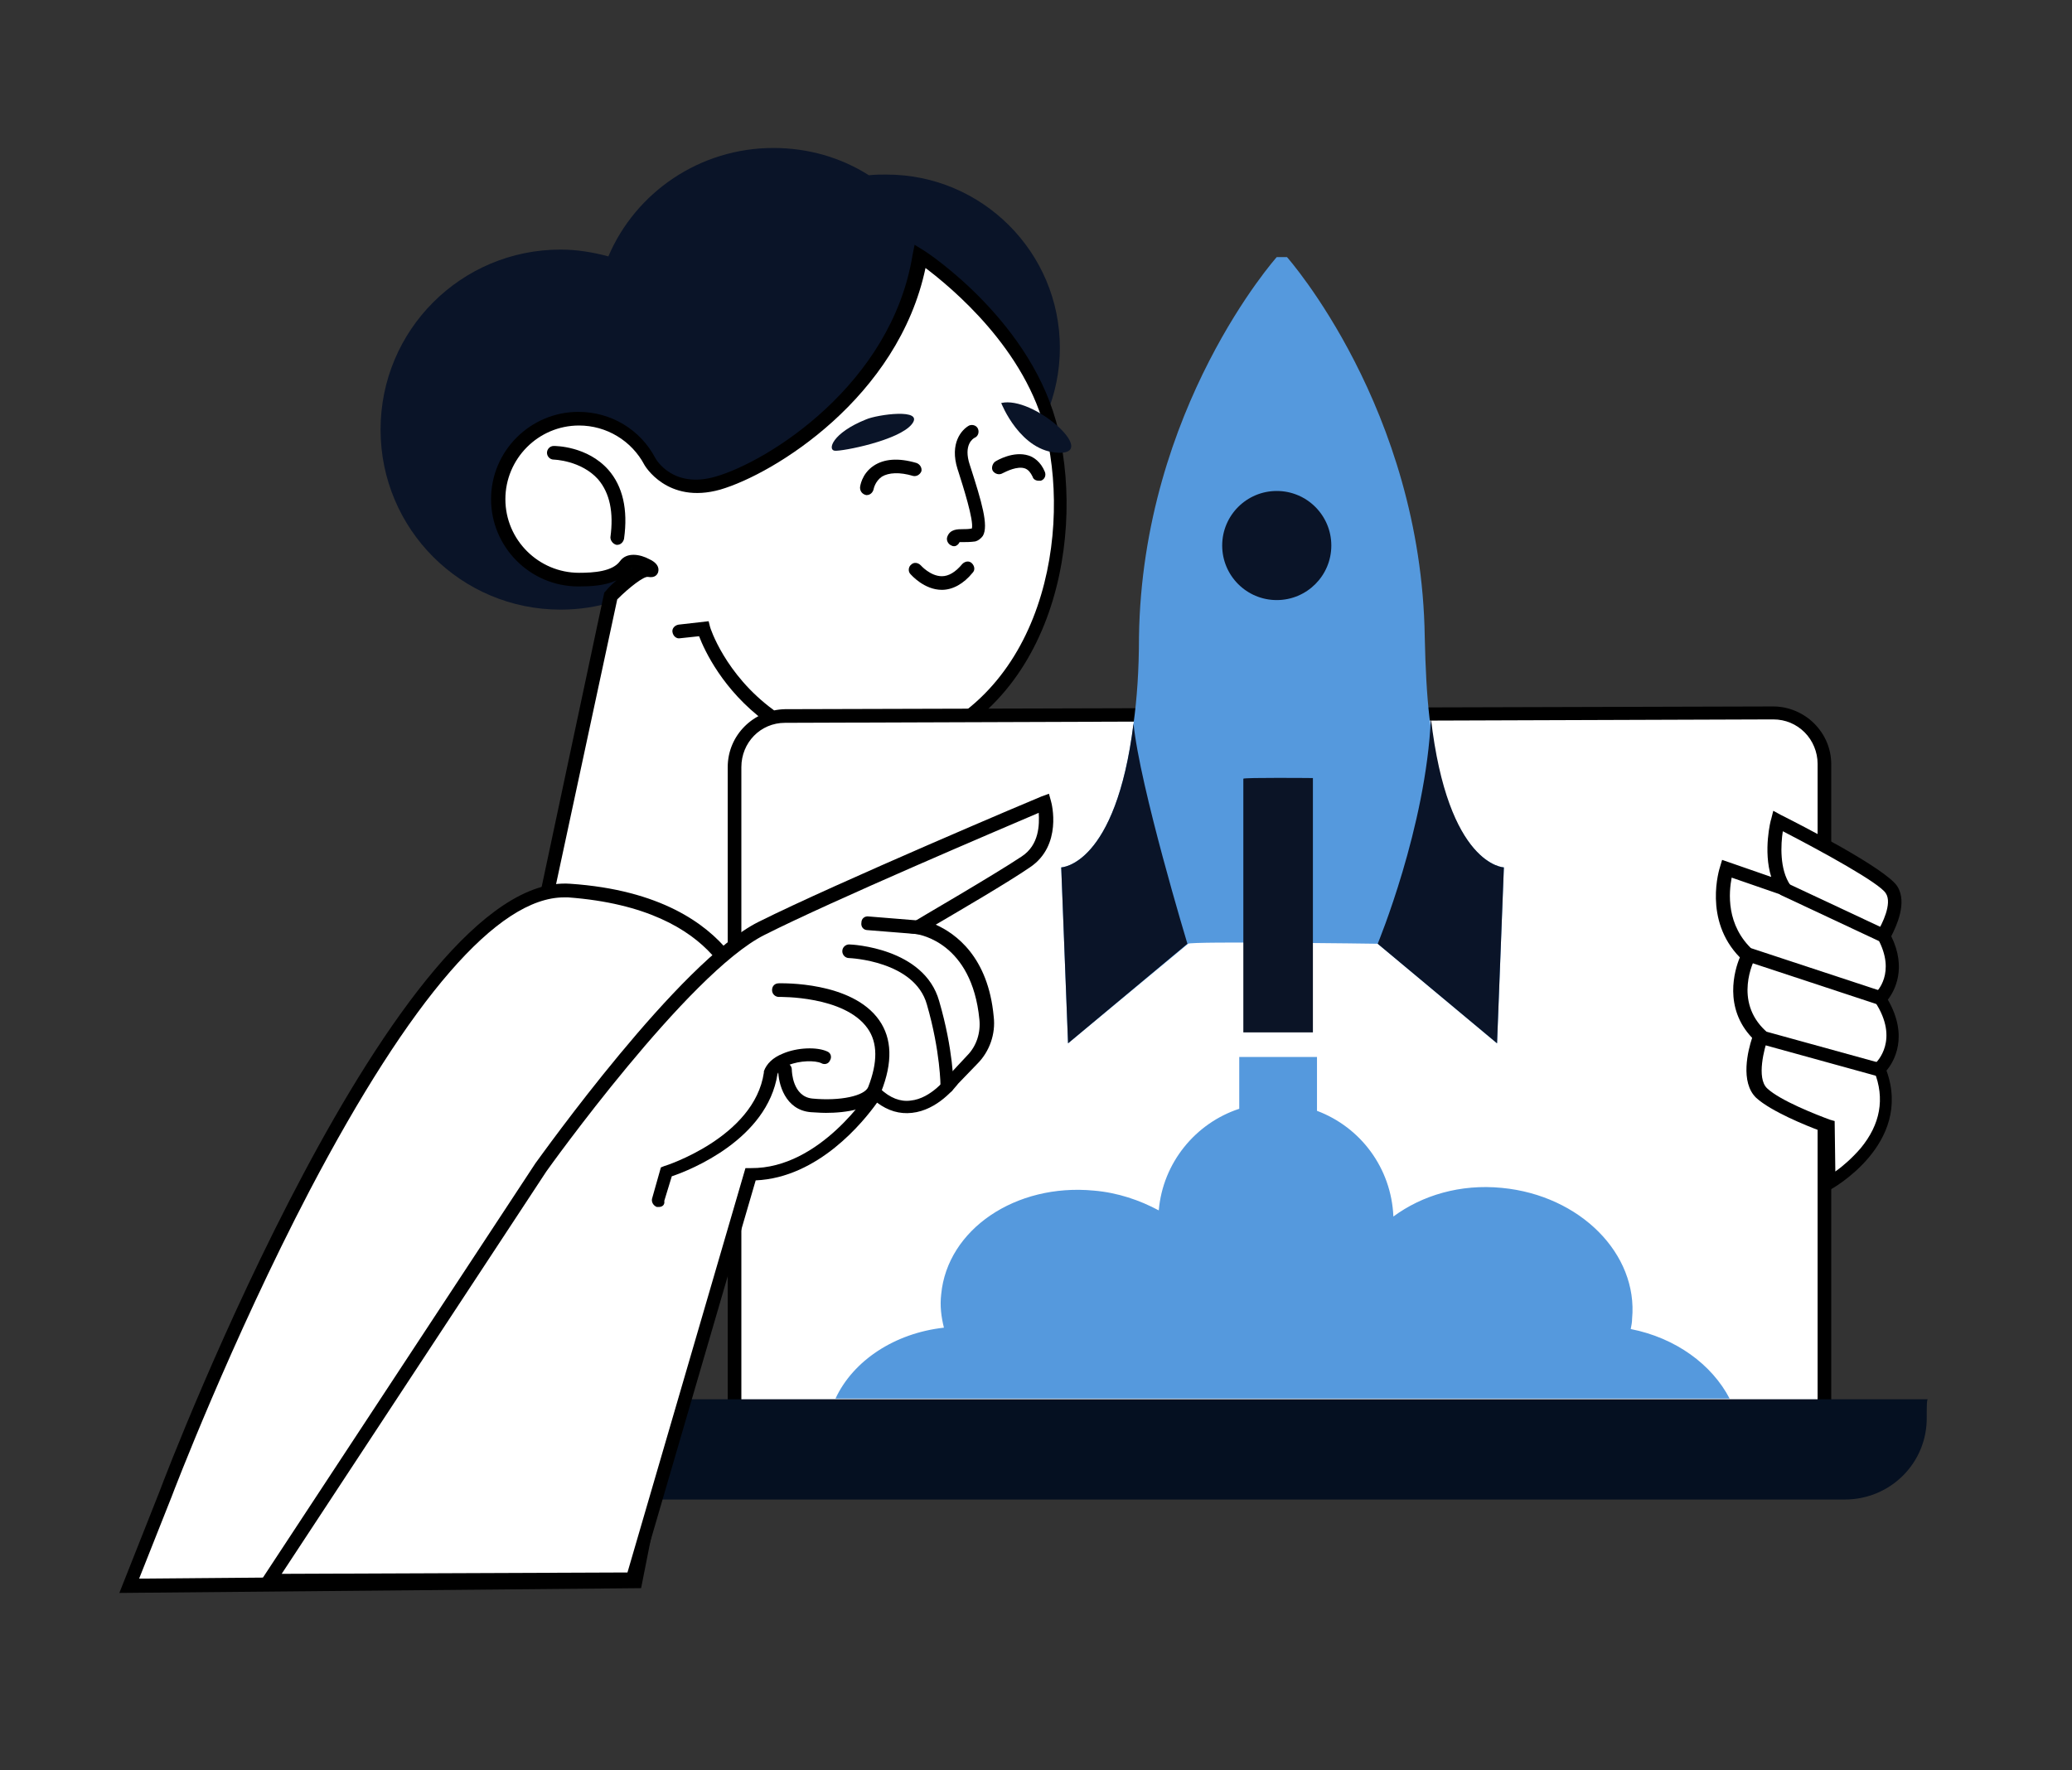 <?xml version="1.0" encoding="utf-8"?>
<!-- Generator: Adobe Illustrator 26.3.1, SVG Export Plug-In . SVG Version: 6.00 Build 0)  -->
<svg version="1.1" id="sv" xmlns="http://www.w3.org/2000/svg" xmlns:xlink="http://www.w3.org/1999/xlink" x="0px" y="0px"
	 viewBox="0 0 303.8 259.6" style="enable-background:new 0 0 303.8 259.6;" xml:space="preserve">
<rect x="0" y="0" width="303.8" height="259.6" fill="#333333" stroke="none"/>
<style type="text/css">
	.st0{fill:#0a1428;}  /* Dark blue (was very dark purple) */
.st1{fill:#FFFFFF;}  /* Pure white (unchanged) */
.st2{fill:#051021;}  /* Very dark navy (was very dark purple) */
.st3{fill:#5599dd;}  /* Medium blue (was green) */
.st4{fill:#0b1426;}  /* Dark blue (was very dark purple) */
</style>
<g>
	<g>
		<path class="st0" d="M130,25.6c-0.9,0-1.7,0-2.6,0.1c-4.1-2.6-8.9-4-14-4c-10.8,0-20.2,6.5-24.2,15.9c-2.2-0.6-4.6-1-7-1
			c-14.6,0-26.4,11.8-26.4,26.4s11.8,26.4,26.4,26.4c10.8,0,20.2-6.5,24.2-15.9c2.2,0.6,4.6,1,7,1c1.9,0,3.8-0.2,5.7-0.6
			c3.3,1.6,7,2.5,10.9,2.5c14,0,25.4-11.4,25.4-25.4S144,25.6,130,25.6z"/>
	</g>
	<g>
		<path class="st1" d="M91.7,82.8c-1.4,1.9-4.3,2.2-6.8,2.2c-6.5,0-11.8-5.3-11.8-11.8s5.3-11.8,11.8-11.8c4.5,0,8.5,2.5,10.5,6.3
			c0,0,2.9,5.2,10,3.2c7.1-2.1,26.3-13.4,29.7-33.3c0,0,15.8,10.3,19.4,25.9s-0.6,41.6-24,47.2c-6.8,0.6-19.9,33-19.9,33l-30.8-10.3
			l9.8-45.9c0,0,3.8-4.1,5.5-3.8C96.9,83.8,92.9,81.2,91.7,82.8z"/>
		<path d="M111.1,144.7l-32.5-10.8l10-47l0.2-0.2c0.3-0.4,0.9-1,1.6-1.6c-1.7,0.8-3.8,0.9-5.6,0.9c-7.1,0-12.8-5.8-12.8-12.8
			c0-7.1,5.8-12.8,12.8-12.8c4.8,0,9.1,2.6,11.3,6.8c0.1,0.2,2.6,4.5,8.8,2.7c7.7-2.2,25.8-13.5,28.9-32.5l0.3-1.5l1.3,0.8
			c0.7,0.4,16.2,10.7,19.8,26.5c3.9,16.7-1.2,42.8-24.7,48.4l-0.1,0c-4.5,0.4-14.1,20.1-19,32.3L111.1,144.7z M80.9,132.6l29,9.7
			c2.4-5.9,13.5-31.9,20.3-32.7c22.1-5.3,26.9-30,23.2-45.9c-2.9-12.5-14-21.6-17.7-24.4c-4,19-22.2,30.2-30.1,32.5
			c-7.8,2.2-11.1-3.6-11.1-3.6c-1.9-3.6-5.6-5.8-9.6-5.8c-6,0-10.8,4.9-10.8,10.8c0,6,4.9,10.8,10.8,10.8c2.2,0,4.9-0.2,6-1.7l0,0
			c1-1.4,3-1,4.3-0.3c1.1,0.5,1.5,1.2,1.3,1.9c-0.1,0.3-0.4,0.9-1.5,0.7c-0.6-0.1-2.7,1.5-4.5,3.3L80.9,132.6z M92.5,83.4
			C92.5,83.4,92.5,83.4,92.5,83.4c0,0,0.1,0,0.2-0.1C92.6,83.3,92.5,83.4,92.5,83.4L92.5,83.4z"/>
	</g>
	<g>
		<path class="st1" d="M107.7,206.4v-93.9c0-4.1,3.3-7.4,7.4-7.5l144.9-0.4c4.1,0,7.5,3.3,7.5,7.5v95.3L107.7,206.4z"/>
		<path d="M268.5,208.4l-161.8-1v-94.9c0-4.7,3.8-8.4,8.4-8.5l144.9-0.4c2.2,0,4.4,0.9,6,2.5c1.6,1.6,2.5,3.7,2.5,6V208.4z
			 M108.7,205.4l157.8,1V112c0-1.7-0.7-3.4-1.9-4.6c-1.2-1.2-2.8-1.9-4.6-1.9c0,0,0,0,0,0L115.1,106c-3.6,0-6.4,2.9-6.4,6.5V205.4z"
			/>
	</g>
	<g>
		<path class="st2" d="M282.7,205.2H89.8v14.7h180.7c6.7,0,12.1-5.4,12-12.1C282.5,206.2,282.5,205.1,282.7,205.2z"/>
	</g>
	<g>
		<path d="M90.5,79.9c0,0-0.1,0-0.1,0c-0.5-0.1-0.9-0.6-0.9-1.1c0.5-3.7-0.1-6.5-1.8-8.5c-2.5-2.8-6.5-2.9-6.5-2.9c-0.6,0-1-0.5-1-1
			s0.4-1,1-1c0.2,0,4.9,0,8,3.5c2.1,2.4,2.9,5.8,2.3,10.1C91.4,79.5,91,79.9,90.5,79.9z"/>
	</g>
	<g>
		<path d="M127.1,72.6c0,0-0.1,0-0.1,0c-0.5-0.1-0.9-0.5-0.9-1.1c0-0.1,0.2-2,2-3.2c1.5-1,3.6-1.2,6.3-0.4c0.5,0.2,0.8,0.7,0.7,1.2
			c-0.2,0.5-0.7,0.8-1.2,0.7c-2-0.6-3.6-0.5-4.6,0.1c-1,0.7-1.2,1.8-1.2,1.8C128,72.2,127.6,72.6,127.1,72.6z"/>
	</g>
	<g>
		<path d="M152.3,70.5c-0.4,0-0.8-0.2-0.9-0.6c-0.3-0.6-0.6-1-1.1-1.2c-1.1-0.4-2.7,0.4-3.3,0.7c-0.5,0.3-1.1,0.1-1.4-0.3
			s-0.1-1.1,0.3-1.4c0.3-0.2,2.7-1.6,4.9-0.9c0.7,0.2,1.8,0.9,2.4,2.4c0.2,0.5,0,1.1-0.6,1.3C152.5,70.5,152.4,70.5,152.3,70.5z"/>
	</g>
	<g>
		<path class="st0" d="M127,61.5c-5,2-5.7,4.5-4.6,4.6c1.1,0.1,9.4-1.5,11.3-3.9C135.6,59.8,128.6,60.8,127,61.5z"/>
	</g>
	<g>
		<path class="st0" d="M146.8,59.1c0,0,2.8,7.2,8.5,7.3S151.5,58,146.8,59.1z"/>
	</g>
	<g>
		<path d="M138.1,86.5c-2.6,0-4.5-2.2-4.6-2.3c-0.4-0.4-0.3-1.1,0.1-1.4c0.4-0.4,1-0.3,1.4,0.1c0,0,1.4,1.6,3.1,1.6c0,0,0,0,0,0
			c1,0,2-0.6,3-1.8c0.4-0.4,1-0.5,1.4-0.1c0.4,0.4,0.5,1,0.1,1.4C141.3,85.6,139.7,86.5,138.1,86.5
			C138.1,86.5,138.1,86.5,138.1,86.5z"/>
	</g>
	<g>
		<path d="M139.9,80.1c-0.1,0-0.2,0-0.4-0.1c-0.5-0.2-0.8-0.8-0.6-1.3c0.4-1.1,1.5-1.1,2.3-1.1c0.4,0,0.8,0,1.3-0.1
			c0.3-1.2-1.3-6.2-2-8.4l-0.1-0.3c-1.2-3.8,0.6-5.8,1.7-6.4c0.5-0.2,1.1,0,1.3,0.5c0.2,0.5,0,1.1-0.5,1.3c-0.2,0.1-1.7,1-0.7,4
			l0.1,0.3c1.6,5,2.7,8.6,1.8,10.1c-0.3,0.4-0.7,0.7-1.1,0.8c-0.7,0.1-1.4,0.1-1.8,0.1c-0.2,0-0.4,0-0.5,0
			C140.5,79.9,140.2,80.1,139.9,80.1z"/>
	</g>
	<g>
		<path d="M112.8,106c-0.2,0-0.4-0.1-0.6-0.2c-6.2-4.6-8.9-10.4-9.7-12.5l-2.8,0.3c-0.5,0.1-1-0.3-1.1-0.9c-0.1-0.5,0.3-1,0.9-1.1
			l4.4-0.5l0.2,0.8c0,0.1,2.2,7,9.3,12.2c0.4,0.3,0.5,1,0.2,1.4C113.4,105.8,113.1,106,112.8,106z"/>
	</g>
	<g>
		<path class="st1" d="M24.3,219.1c0,0,34.3-90.2,59.2-88.4c25,1.8,26.1,17.7,26.1,17.7l-16.4,83.5L19,232.6L24.3,219.1z"/>
		<path d="M17.5,233.6l5.9-14.9c1.4-3.8,34.9-90.9,60.2-89.1c13.3,0.9,19.9,5.9,23.2,9.9c3.6,4.4,3.9,8.6,3.9,8.8l0,0.1l0,0.1
			L94,232.9L17.5,233.6z M82.7,131.6c-9.7,0-22.5,14.8-37.3,43c-11.5,22-20.1,44.5-20.2,44.8l0,0l-4.8,12.1l71.9-0.6l16.2-82.6
			c-0.2-1.5-2.3-15-25.2-16.7C83.2,131.6,83,131.6,82.7,131.6z"/>
	</g>
	<g>
		<path class="st1" d="M39.4,231.8l39.8-60.6c0,0,20.8-29.3,32.4-35c11.5-5.8,41.4-18.4,41.4-18.4s1.6,5.8-2.7,8.6
			c-4.2,2.9-15.7,9.5-15.7,9.5s8.8,1.1,10,13.4c0.2,2.2-0.5,4.5-2.1,6.1l-2.8,3c0,0-5.3,7.4-11.3,2c0,0-7.4,12-18.4,11.8l-17.3,59.3
			L39.4,231.8z"/>
		<path d="M37.6,232.8l40.9-62.2c0.9-1.2,21.1-29.6,32.7-35.4c11.4-5.7,41.2-18.3,41.5-18.4l1.1-0.4l0.3,1.1
			c0.1,0.3,1.7,6.5-3.1,9.7c-3.2,2.2-10.4,6.4-13.8,8.4c2.9,1.3,7.7,4.7,8.5,13.5c0.3,2.5-0.6,5.1-2.4,6.9l-2.8,2.9
			c-0.4,0.5-3,3.9-6.8,4.3c-1.8,0.2-3.5-0.3-5.1-1.5c-2,2.8-8.6,11-17.8,11.4l-17.3,59.3L37.6,232.8z M152.3,119.2
			c-5.6,2.4-30.1,12.8-40.2,17.9c-11.2,5.6-31.8,34.4-32,34.7l-38.8,59l50.7-0.2l17.3-59.3l0.8,0c10.2,0.1,17.4-11.3,17.5-11.4
			l0.6-1l0.9,0.8c1.4,1.3,2.9,1.9,4.4,1.7c3.1-0.3,5.4-3.5,5.4-3.5l0.1-0.1l2.8-3c1.4-1.4,2-3.4,1.8-5.3
			c-1.1-11.3-8.8-12.4-9.1-12.5l-2.9-0.4l2.5-1.5c0.1-0.1,11.5-6.7,15.7-9.5C152.4,123.9,152.4,120.9,152.3,119.2z"/>
	</g>
	<g>
		<path d="M96.6,177c-0.1,0-0.2,0-0.3,0c-0.5-0.2-0.8-0.7-0.7-1.2l1.3-4.6l0.5-0.2c0.1,0,13.2-4.2,14.6-13.7l0-0.2
			c0.4-1.1,1.3-2,2.8-2.6c2.1-0.9,5-1,6.5-0.3c0.5,0.2,0.7,0.8,0.4,1.3c-0.2,0.5-0.8,0.7-1.3,0.4c-0.9-0.4-3.1-0.4-4.8,0.3
			c-0.9,0.4-1.4,0.8-1.6,1.3c-1.5,9.6-12.8,14.1-15.5,15l-1.1,3.6C97.5,176.7,97.1,177,96.6,177z"/>
	</g>
	<g>
		<path d="M121.1,163.2c-1,0-1.8-0.1-2.2-0.1c-3.8-0.3-4.8-4.2-4.8-6.2c0-0.6,0.4-1,1-1s1,0.4,1,1c0,0.2,0.1,3.9,3,4.2
			c4.1,0.4,7.7-0.4,8.2-1.7c1.4-3.6,1.4-6.5-0.1-8.6c-3.4-4.8-12.9-4.6-13-4.6c-0.5,0-1-0.4-1-1c0-0.6,0.4-1,1-1
			c0.4,0,10.7-0.3,14.7,5.4c1.9,2.7,2,6.2,0.3,10.5C128.2,162.7,123.9,163.2,121.1,163.2z"/>
	</g>
	<g>
		<path d="M138.9,160.3c-0.6,0-1-0.4-1-1c0,0,0-5.1-2-12c-1.8-6.4-11.3-6.8-11.4-6.8c-0.6,0-1-0.5-1-1c0-0.6,0.5-1,1-1
			c0.4,0,11,0.5,13.2,8.3c2.1,7.2,2.1,12.3,2.1,12.5C139.9,159.8,139.4,160.3,138.9,160.3L138.9,160.3z"/>
	</g>
	<g>
		<path d="M134.7,137C134.6,137,134.6,137,134.7,137l-7.5-0.6c-0.6,0-1-0.5-0.9-1.1c0-0.6,0.5-1,1.1-0.9l7.4,0.6
			c0.6,0,1,0.5,0.9,1.1C135.6,136.6,135.2,137,134.7,137z"/>
	</g>
	<g>
		<path class="st1" d="M260.7,120.4c0,0-1.5,6.4,1,10l-8.5-3c0,0-2.5,7.6,3.2,12.7c0,0-3.6,6.8,1.8,11.8c0,0-2.3,6,0.1,8.4
			c2.4,2.3,9.6,4.8,9.6,4.8l0.1,8.5c0,0,11.9-6.4,7.6-16.8c0,0,4.3-3.8,0.1-10.3c0,0,3.7-3.3,0.5-9.2c0,0,2.7-4.3,1.2-6.7
			S260.7,120.4,260.7,120.4z"/>
		<path d="M266.9,175.2l-0.1-9.4c-1.9-0.7-7.1-2.8-9.3-4.8c-2.4-2.3-1.2-7-0.6-8.8c-4.2-4.4-2.6-9.9-1.8-11.8
			c-5.4-5.5-3-13-2.9-13.3l0.3-1l7.2,2.5c-1.2-3.8-0.1-8.3,0-8.5l0.3-1.2l1.1,0.6c2.6,1.3,15.5,7.9,17.1,10.5
			c1.5,2.4-0.2,5.9-0.9,7.3c2.3,4.7,0.5,8-0.5,9.3c3.1,5.4,0.9,9.1-0.2,10.4c3.9,10.8-8.1,17.4-8.3,17.5L266.9,175.2z M253.9,128.7
			c-0.4,2.1-0.9,7,3.2,10.7l0.6,0.5l-0.4,0.7c-0.1,0.2-3.2,6.2,1.6,10.6l0.5,0.5l-0.2,0.6c-0.5,1.4-1.7,5.8-0.1,7.3
			c1.9,1.8,7.3,3.9,9.2,4.6l0.7,0.2l0.1,7.4c1-0.7,2.4-1.9,3.7-3.4c2.9-3.5,3.6-7.3,2-11.3l-0.3-0.7l0.5-0.5c0.1-0.1,3.6-3.4-0.1-9
			l-0.5-0.7l0.6-0.6c0.1-0.1,3.1-2.9,0.3-8l-0.3-0.5l0.3-0.5c0.6-1,2.2-4.1,1.2-5.6c-0.9-1.5-9.3-6.1-15.1-9.1
			c-0.3,1.9-0.5,5.6,1.1,7.9l1.8,2.5L253.9,128.7z"/>
	</g>
	<g>
		<path class="st3" d="M220.5,127.2l-1,25.8L202,138.4c0,0-27.4-0.4-27.8,0L156.6,153l-1-25.8c0,0,8-0.2,10.6-21.1
			c0.5-3.6,0.8-7.8,0.8-12.7c0.5-33.6,20.2-55.7,20.2-55.7h1.5c0,0,19.7,22.2,20.2,55.7c0.1,4.6,0.3,8.5,0.7,11.9
			C212.3,127,220.5,127.2,220.5,127.2z"/>
	</g>
	<g>
		<path d="M275.6,147.4c-0.1,0-0.2,0-0.3-0.1l-19.1-6.3c-0.5-0.2-0.8-0.7-0.6-1.3c0.2-0.5,0.7-0.8,1.3-0.6l19.1,6.3
			c0.5,0.2,0.8,0.7,0.6,1.3C276.4,147.2,276,147.4,275.6,147.4z"/>
	</g>
	<g>
		<path d="M275.5,157.8c-0.1,0-0.2,0-0.3,0l-17.4-4.8c-0.5-0.1-0.8-0.7-0.7-1.2c0.1-0.5,0.7-0.8,1.2-0.7l17.4,4.8
			c0.5,0.1,0.8,0.7,0.7,1.2C276.3,157.5,275.9,157.8,275.5,157.8z"/>
	</g>
	<g>
		<path d="M276.1,138.2c-0.1,0-0.3,0-0.4-0.1l-14.5-6.8c-0.5-0.2-0.7-0.8-0.5-1.3c0.2-0.5,0.8-0.7,1.3-0.5l14.5,6.8
			c0.5,0.2,0.7,0.8,0.5,1.3C276.9,138,276.5,138.2,276.1,138.2z"/>
	</g>
	<g>
		<path class="st0" d="M174.1,138.4L156.6,153l-1-25.8c0,0,8-0.2,10.6-21.1C167.1,115.3,174.1,138.4,174.1,138.4z"/>
	</g>
	<g>
		<path class="st0" d="M220.5,127.2l-1,25.8L202,138.4c0,0,7.1-17.1,7.8-33.1C212.3,127,220.5,127.2,220.5,127.2z"/>
	</g>
	<g>
		<path class="st4" d="M182.3,114.2v37.2h10.2v-37.3C192.5,114.1,182.3,114,182.3,114.2z"/>
	</g>
	<g>
		<circle class="st0" cx="187.2" cy="80" r="8"/>
	</g>
	<g>
		<path class="st3" d="M239.1,194.9c0.1-0.5,0.2-1,0.2-1.5c0.9-9.5-7.6-18.1-19.1-19.2c-6.1-0.6-11.7,1.1-15.9,4.2
			c-0.3-7.1-4.8-13.1-11.2-15.5V155h-11.4v7.6c-6.4,2.1-11.2,7.9-11.8,14.9c-2.8-1.5-6-2.6-9.5-2.9c-11.5-1.1-21.5,5.7-22.4,15.2
			c-0.2,1.7,0,3.3,0.4,4.9c-7.2,0.8-13.3,4.8-15.9,10.4h131.1C251,200.1,245.7,196.2,239.1,194.9z"/>
	</g>
</g>
</svg>
